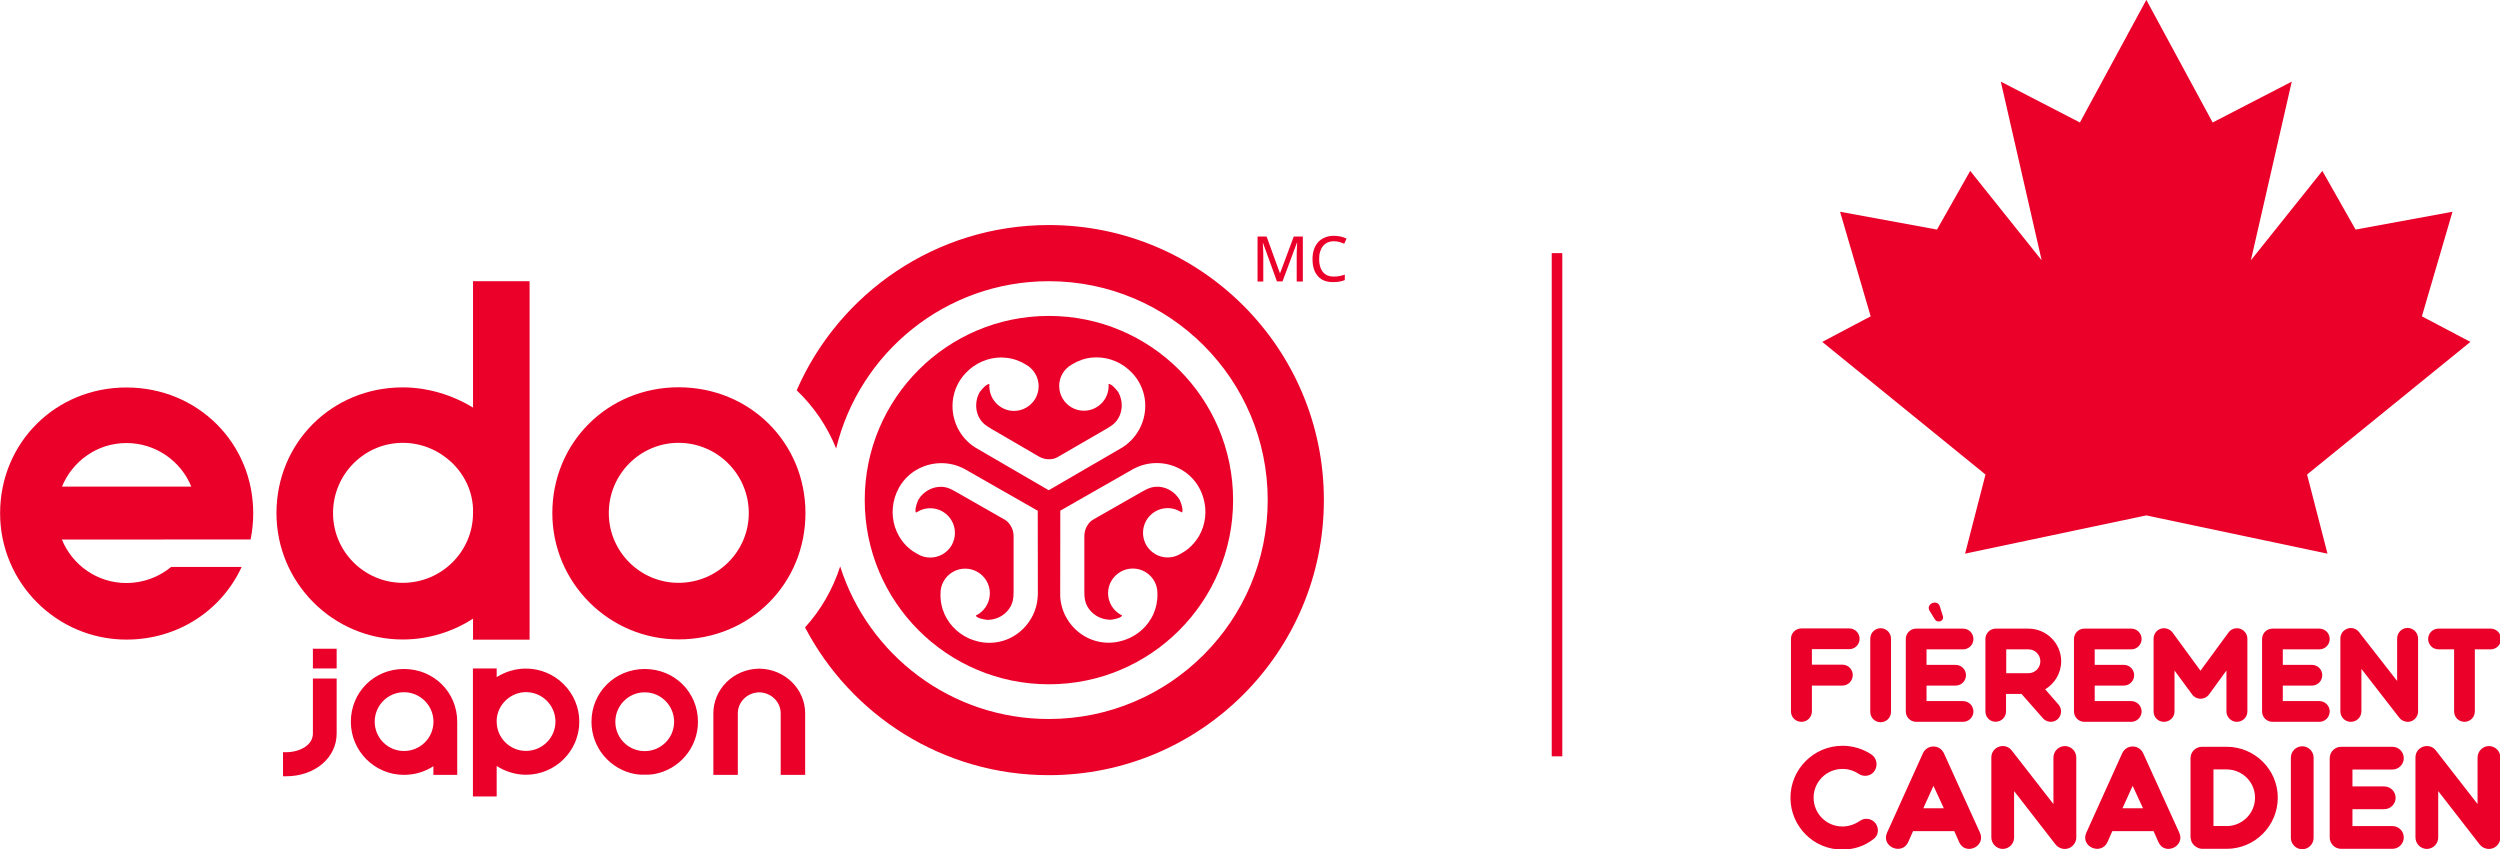 <svg version="1.1" id="Layer_1" xmlns="http://www.w3.org/2000/svg" x="0" y="0" viewBox="0 0 2484 844" xml:space="preserve"><style>.st0{fill:#ea0029}</style><path class="st0" d="m2132.6 512.1-180.1 38 20.3-78.6-162.2-131.8 48.1-25.4-30.4-103.9 96.3 17.7 33-58.3 71 88.8L1988 81.1l78.6 40.6 66-121.8 65.9 121.8 78.6-40.6-40.6 177.5 71-88.8 33 58.3 96.3-17.7-30.4 103.9 48.2 25.4-162.3 131.8 20.3 78.6zM1042.2 313.9c-101.1 0-183 81.9-183 183s81.9 183 183 183 183-81.9 183-183-81.9-183-183-183m-11.1 278.2c-.6 15.6-8.9 29.9-21.6 38.5-7.8 5.3-17 8.1-26.4 8.1-3.7 0-7.5-.4-11.2-1.3-13.1-3-24.5-11.3-31.1-22.7-.8-1.4-1.5-2.8-2.2-4.2-2.9-6.4-4.3-13.3-4.1-20.3-.3-9 4.4-17.4 12.2-21.9 3.7-2.2 8-3.3 12.3-3.3 8.7 0 16.9 4.7 21.2 12.2 6.8 11.7 2.8 26.7-8.9 33.5l-1.2.6c-.1.1-.3.2-.4.3-.1.2 0 .3.1.5.2.4 1.7 2.5 10.3 3.7.3 0 1.4.1 1.7.1 2.4-.1 4.7-.4 6.9-1.1 5.8-1.7 10.8-5.3 14.1-10.1 3.6-5.2 4.3-10.2 4.3-17v-55.1c0-3.8-1.1-7.4-3-10.4-1.2-2-2.8-3.8-4.9-5.3-.1 0-1.9-1.2-2.2-1.3-8.5-4.8-47.3-27-47.5-27.1-5.9-3.4-10.5-5.3-16.9-4.7-5.8.5-11.4 3.1-15.8 7.3-1.6 1.6-3.1 3.4-4.3 5.4-.2.3-.6 1.3-.7 1.6-3.1 8.1-2.1 10.4-1.9 10.8.1.1.1.2.4.3.2-.1.4-.2.5-.2.4-.2.8-.5 1.2-.7 11.7-6.8 26.7-2.8 33.5 8.9 4.4 7.5 4.4 16.9.1 24.5-2.1 3.7-5.2 6.8-9 9-7.8 4.5-17.4 4.4-25.1-.3-6.2-3.3-11.5-7.9-15.6-13.6-.9-1.3-1.8-2.6-2.6-4-6.6-11.4-8.2-25.3-4.3-38.2 1.1-3.6 2.6-7.1 4.4-10.4 4.7-8.2 11.6-14.7 20.1-18.9 13.7-6.8 30.3-6.9 44.1.3l1 .5 72.5 41.4.1 83.5c-.1.5-.1.9-.1 1.1m10.9-105-72.2-42c-.4-.3-.8-.5-1-.6-13.2-8.4-21.4-22.8-22.3-38-.6-9.4 1.6-18.7 6.3-26.9 1.9-3.2 4.1-6.2 6.8-9 9.2-9.8 22.1-15.4 35.2-15.4q2.4 0 4.8.3c7 .7 13.6 3 19.6 6.7 7.9 4.3 12.8 12.6 12.8 21.6 0 4.3-1.2 8.6-3.3 12.3-4.4 7.5-12.5 12.2-21.2 12.2-13.5 0-24.5-11.1-24.5-24.6v-1.9c-.2-.2-.3-.2-.4-.2-.5 0-3 .3-8.4 7-.2.2-.8 1.2-1 1.4-1.1 2.1-2 4.2-2.5 6.5-1.4 5.9-.9 12 1.6 17.3 2.7 5.8 6.7 8.8 12.5 12.2.1.1 39.4 23 47.4 27.6.1 0 .1.1.2.1 3.3 1.9 7 2.8 10.5 2.6 2.4 0 4.8-.5 7-1.6.1 0 2-1.1 2.3-1.3 8.4-4.9 47.2-27.3 47.3-27.4 5.9-3.4 9.8-6.4 12.6-12.2 2.5-5.3 3.1-11.4 1.7-17.3-.5-2.2-1.4-4.4-2.5-6.5-.2-.3-.8-1.2-1-1.4-5.4-6.8-7.9-7.1-8.4-7.1-.1 0-.3 0-.4.2v1.9c0 13.5-11 24.5-24.6 24.5-8.7 0-16.8-4.7-21.2-12.3-2.2-3.7-3.3-8-3.3-12.3 0-9 4.9-17.2 12.9-21.5 6-3.7 12.6-6 19.6-6.7 1.6-.1 3.2-.2 4.8-.2 13.2 0 26 5.7 35.2 15.5 2.6 2.8 4.9 5.8 6.7 9 4.7 8.2 6.9 17.5 6.2 26.9-1 15.3-9.3 29.6-22.5 38-.2.1-.5.3-1 .6zm146.6 49.6c-4.1 5.7-9.4 10.3-15.6 13.6-7.7 4.7-17.3 4.8-25.1.3-3.7-2.2-6.8-5.3-9-9-4.3-7.6-4.3-17 .1-24.5 6.8-11.7 21.8-15.7 33.5-8.9.4.2.8.5 1.2.7.1.1.3.2.5.2.2-.1.3-.2.4-.3.2-.4 1.3-2.7-1.9-10.8-.1-.3-.6-1.3-.7-1.6-1.2-2-2.7-3.8-4.3-5.4-4.4-4.2-10-6.8-15.8-7.3-6.4-.5-11 1.3-16.9 4.7-.1.1-39 22.3-47.5 27.1-.3.2-2.2 1.3-2.2 1.3-2.1 1.5-3.7 3.3-4.9 5.3-1.9 3-3 6.6-3 10.4v55.1c0 6.8.6 11.7 4.3 17 3.3 4.8 8.3 8.4 14.1 10.1 2.2.6 4.5 1 6.9 1.1.3 0 1.4-.1 1.7-.1 8.6-1.3 10.1-3.3 10.3-3.7.1-.1.1-.2.1-.5-.1-.1-.3-.2-.4-.3l-1.2-.6c-11.7-6.8-15.7-21.8-8.9-33.5 4.4-7.5 12.5-12.2 21.2-12.2 4.3 0 8.5 1.1 12.3 3.3 7.8 4.5 12.5 12.9 12.2 21.9.2 7-1.2 13.9-4.1 20.3-.7 1.4-1.4 2.9-2.2 4.2-6.6 11.4-17.9 19.6-31.1 22.7-3.7.9-7.5 1.3-11.2 1.3-9.4 0-18.6-2.8-26.4-8.1-12.7-8.5-21-22.9-21.6-38.5v-1.1l.1-83.5L1126 466l1-.5c13.9-7.2 30.4-7.1 44.1-.3 8.5 4.2 15.4 10.7 20.1 18.9 1.8 3.2 3.3 6.7 4.4 10.4 3.9 12.9 2.3 26.8-4.3 38.2-.9 1.4-1.8 2.7-2.7 4"/><path class="st0" d="M1042.2 223.6c-112.2 0-208.5 67.6-250.6 164.2 16.9 16.1 30.3 35.7 39.2 57.8 23.1-95.4 108.9-166.2 211.3-166.2 120.1 0 217.5 97.4 217.5 217.5s-97.4 217.5-217.5 217.5c-97.2 0-179.4-63.7-207.3-151.6-7.3 22.8-19.3 43.4-34.9 60.6 45.6 87.2 136.9 146.8 242.2 146.8 150.9 0 273.3-122.4 273.3-273.3.1-150.9-122.3-273.3-273.2-273.3M125.6 579.3c-29 0-53.8-17.9-64.1-43.2L249 536c1.7-8.4 2.6-17.1 2.6-26 0-70.1-55.4-125-126-125C55.2 385 .1 439.9.1 510c0 69.2 56.3 125.5 125.5 125.5 51.4 0 94.7-29.2 114.5-72.2h-70c-12.1 9.9-27.6 16-44.5 16m0-139.1c29.1 0 54.1 17.9 64.5 43.3H61.6c10.4-25.4 35.1-43.3 64-43.3"/><path class="st0" d="M674.3 384.8c-70.4 0-125.5 54.9-125.5 125 0 69.2 56.3 125.5 125.5 125.5 70.7 0 126-55.1 126-125.5 0-70.1-55.4-125-126-125m69.7 125c0 38.2-31.3 69.3-69.8 69.3-38.2 0-69.3-31.1-69.3-69.3 0-38.5 31.1-69.8 69.3-69.8 38.5 0 69.8 31.3 69.8 69.8M470 279.4V405c-21-12.9-45.8-20.1-69.8-20.1-70.4 0-125.5 54.9-125.5 125 0 69.2 56.3 125.5 125.5 125.5 24.8 0 49.1-7.3 69.8-20.7v20.9h56.2V279.4zm0 230.4c0 38.2-31.3 69.3-69.8 69.3-38.2 0-69.3-31.1-69.3-69.3 0-38.5 31.1-69.8 69.3-69.8 37 0 68.3 29.3 69.8 65.3zm-39.3 260.1h23.6v-52.7c0-29.5-23.3-52.5-53-52.5-29.6 0-52.7 23.1-52.7 52.5 0 29.1 23.7 52.7 52.7 52.7 10.8 0 20.8-3 29.3-8.6v8.6zm-29.3-23.7c-16.1 0-29.1-13.1-29.1-29.1 0-16.2 13.1-29.3 29.1-29.3 16.2 0 29.3 13.2 29.3 29.3s-13.1 29.1-29.3 29.1m121.2-81.9c-10.3 0-20.4 3-29.1 8.5v-8.6h-23.6v127.2h23.6v-30.3c8.7 5.6 19 8.7 29.1 8.7 29.2 0 53-23.7 53-52.7s-23.8-52.8-53-52.8m0 81.8c-16.1 0-29.1-13.1-29.1-29.1v-1.8c.8-15.2 13.9-27.5 29.1-27.5 16.2 0 29.3 13.2 29.3 29.3s-13.2 29.1-29.3 29.1m232.2-81.7h-.8c-25 .4-45.2 20.1-45.2 44.4v61.1h24.3v-61.1c0-11.5 9.5-20.7 21.3-20.9 11.8.2 21.3 9.5 21.3 20.9v61.1H800v-61.1c0-24.3-20.2-44-45.2-44.4m-443.9-19.8h23.6v19.6h-23.6zm0 29.6v54.6c0 12.1-13.8 18.6-26.7 18.6h-3v23.9h3c28.7 0 50.3-18.3 50.3-42.5v-54.6zm339 94.9h.2c24.6-4.4 43.4-26 43.4-51.9 0-29.4-23.2-52.5-52.9-52.5-29.6.1-52.9 23.1-52.9 52.5 0 25.9 18.8 47.5 43.4 51.9h.2l2.1.3c.9.1 1.8.2 2.8.3h8.7c.9-.1 1.9-.2 2.8-.3.8 0 1.5-.1 2.2-.3m-9.4-22.8c-16.1 0-29.1-13.1-29.1-29.1 0-16.2 13.1-29.3 29.1-29.3h.2c16.1 0 29.1 13.2 29.1 29.3s-13.1 29.1-29.1 29.1zq.15 0 0 0m628.3-466.6-13.9-38.4h-.2c.1.8.1 1.9.2 3.2s.1 2.7.2 4.3c.1 1.5.1 3.1.1 4.5v26.4h-5.7V235h9l13.2 36.4h.2l13.6-36.4h9v44.7h-6.1v-26.8c0-1.3 0-2.7.1-4.2 0-1.5.1-2.8.2-4.2s.1-2.4.2-3.3h-.3l-14.3 38.4h-5.5zm56.6-40c-2.3 0-4.4.4-6.2 1.2s-3.4 2-4.6 3.5c-1.3 1.5-2.2 3.4-2.9 5.5-.7 2.2-1 4.6-1 7.3 0 3.6.5 6.7 1.6 9.4s2.7 4.7 4.8 6.1 4.9 2.1 8.2 2.1c2 0 3.8-.2 5.6-.5 1.8-.4 3.6-.8 5.3-1.4v5.4c-1.7.7-3.5 1.1-5.3 1.5-1.8.3-4 .5-6.4.5-4.6 0-8.4-.9-11.4-2.8s-5.3-4.6-6.8-8-2.2-7.5-2.2-12.2c0-3.4.5-6.5 1.4-9.3s2.3-5.2 4.1-7.3c1.8-2 4-3.6 6.7-4.7 2.6-1.1 5.7-1.7 9.1-1.7 2.2 0 4.4.2 6.6.7 2.1.5 4.1 1.1 5.9 2l-2.3 5.2q-2.25-1.05-4.8-1.8c-1.7-.4-3.5-.7-5.4-.7m216.4 11.8h10.5v500h-10.5zM1779 792.6c0-28.4 23.2-51.6 51.7-51.6 10.3 0 20.4 3 29 8.8 4.9 3.5 6.5 10.6 2.9 16.1-3.3 5.2-10.6 6.5-15.8 3-4.8-3.2-10.4-4.9-16.1-4.9-15.9 0-28.7 12.9-28.7 28.5 0 15.9 12.7 28.7 28.7 28.7 5.9 0 12-2 17-5.4 5.1-3.8 12.2-2.6 15.9 2.3 3.8 5.2 2.8 12.5-2.5 15.9-8.7 6.8-19.3 10.1-30.4 10.1-28.5.3-51.7-22.9-51.7-51.5m96 34.7 35.6-78.8c4.1-9 16.7-9.1 20.9 0l35.8 78.8c6.2 13.8-14.6 23.2-20.7 9.4l-4.8-10.9h-41l-4.8 10.9c-6.3 13.6-27.2 4.5-21-9.4m56.4-24.2-10.3-22.3-10.1 22.3zm47.2 28.8v-79.3c0-4.9 3-9.1 7.7-10.7 4.5-1.6 9.7-.1 12.6 3.8l41.4 53.2v-46.2c0-6.2 5.1-11.4 11.3-11.4 6.4 0 11.4 5.2 11.4 11.4V832c0 4.9-3.2 9.3-7.7 10.9-1.3.4-2.5.6-3.8.6-3.5 0-6.8-1.6-9-4.3l-41.3-53.2v46.1c0 6.4-5.1 11.4-11.4 11.4-6.1-.1-11.2-5.2-11.2-11.6m94.4-4.6 35.6-78.8c4.1-9 16.7-9.1 20.9 0l35.8 78.8c6.2 13.8-14.6 23.2-20.7 9.4l-4.8-10.9h-41l-4.8 10.9c-6.4 13.6-27.3 4.5-21-9.4m56.3-24.2-10.3-22.3-10.1 22.3zm133.9-10.6c0 28.1-22.7 50.9-50.9 50.9h-24.5c-5.5-.3-10.6-4.9-11-10 0-.1-.3-.9-.3-1.4v-78.7c0-6.2 5.1-11.3 11.4-11.3h24.3c28.2-.1 51 22.7 51 50.5m-50.9 28.3c15.5 0 28.3-12.5 28.3-28.3 0-15.5-12.7-28-28.3-28h-13v56.2h13zm63.9 11.7v-79.7c0-6.2 5.1-11.3 11.3-11.3s11.3 5.1 11.3 11.3v79.7c0 6.2-5.1 11.3-11.3 11.3s-11.3-5.1-11.3-11.3m112.2-.4c0 6.2-5.1 11.3-11.3 11.3h-51c-6.2 0-11.3-5.1-11.3-11.3v-78.8c0-6.2 5.1-11.3 11.3-11.3h51c6.2 0 11.3 5.1 11.3 11.3s-5.1 11.3-11.3 11.3h-39.7v16.8h31.6c6.2 0 11.3 5.1 11.3 11.3s-5.1 11.3-11.3 11.3h-31.6v16.8h39.7c6.2 0 11.3 5 11.3 11.3m11.6-.2v-79.3c0-4.9 3-9.1 7.7-10.7 4.5-1.6 9.7-.1 12.6 3.8l41.4 53.2v-46.2c0-6.2 5.1-11.4 11.3-11.4 6.4 0 11.4 5.2 11.4 11.4V832c0 4.9-3.2 9.3-7.7 10.9-1.3.4-2.5.6-3.8.6-3.5 0-6.8-1.6-9-4.3l-41.3-53.2v46.1c0 6.4-5.1 11.4-11.4 11.4-6.2-.1-11.2-5.2-11.2-11.6m-620.5-125v-72.2c0-5.7 4.6-10.3 10.5-10.3h47.4c5.7 0 10.3 4.6 10.3 10.3s-4.6 10.3-10.3 10.3h-37.1v15.4h30.3c5.7 0 10.3 4.6 10.3 10.3 0 5.8-4.6 10.5-10.3 10.5h-30.3v25.7c0 5.7-4.6 10.3-10.3 10.3-5.9.1-10.5-4.6-10.5-10.3m78.8.4v-72.8c0-5.7 4.6-10.3 10.3-10.3s10.3 4.6 10.3 10.3v72.8c0 5.7-4.6 10.3-10.3 10.3-5.7.1-10.3-4.6-10.3-10.3m102.5-.4c0 5.7-4.6 10.3-10.3 10.3h-46.6c-5.7 0-10.3-4.6-10.3-10.3v-72c0-5.7 4.6-10.3 10.3-10.3h46.6c5.7 0 10.3 4.6 10.3 10.3s-4.6 10.3-10.3 10.3h-36.3v15.4h28.9c5.7 0 10.3 4.6 10.3 10.3s-4.6 10.3-10.3 10.3h-28.9v15.4h36.3c5.6 0 10.3 4.6 10.3 10.3m-33.3-104.2 2.9 9.3c1.7 4.8-4.9 7.8-7.9 3.4l-5.6-9.1c-3-6.9 8.4-11.1 10.6-3.6m45.2 104.2v-72c0-5.7 4.6-10.3 10.3-10.3h32.4c18 0 32.6 14.6 32.6 32.4 0 11.9-6.5 22.2-15.9 27.9l13.2 15.1c3.8 4.4 3.3 10.9-.9 14.7-2 1.7-4.4 2.5-6.8 2.5-2.9 0-5.8-1.2-7.8-3.6l-21.2-24.1h-15.4v17.3c0 5.7-4.5 10.3-10.3 10.3-5.6.2-10.2-4.5-10.2-10.2m42.8-38c6.5 0 11.8-5.3 11.8-11.9 0-6.5-5.3-11.8-11.8-11.8h-22.1v23.7zm112.4 38c0 5.7-4.6 10.3-10.3 10.3H2071c-5.7 0-10.3-4.6-10.3-10.3v-72c0-5.7 4.6-10.3 10.3-10.3h46.6c5.7 0 10.3 4.6 10.3 10.3s-4.6 10.3-10.3 10.3h-36.3v15.4h28.9c5.7 0 10.3 4.6 10.3 10.3s-4.6 10.3-10.3 10.3h-28.9v15.4h36.3c5.6 0 10.3 4.6 10.3 10.3m11.9 0v-72.3c0-4.6 2.9-8.5 7.1-9.9 4.2-1.3 9 .1 11.7 3.7l27.8 38 27.9-38c2.6-3.6 7.3-5 11.5-3.7 4.2 1.5 7.2 5.3 7.2 9.9v72.3c0 5.7-4.6 10.3-10.5 10.3-5.6 0-10.3-4.6-10.3-10.3v-40.7l-17.3 23.8c-4.5 6-13 5.4-16.8 0l-17.5-23.8v40.7c0 5.7-4.6 10.3-10.5 10.3-5.7.1-10.3-4.6-10.3-10.3m175 0c0 5.7-4.6 10.3-10.3 10.3h-46.6c-5.7 0-10.3-4.6-10.3-10.3v-72c0-5.7 4.6-10.3 10.3-10.3h46.6c5.7 0 10.3 4.6 10.3 10.3s-4.6 10.3-10.3 10.3h-36.3v15.4h28.9c5.7 0 10.3 4.6 10.3 10.3s-4.6 10.3-10.3 10.3h-28.9v15.4h36.3c5.7 0 10.3 4.6 10.3 10.3m10.6-.1v-72.4c0-4.5 2.8-8.3 7-9.8 4.1-1.5 8.9-.1 11.5 3.4l37.9 48.6v-42.2c0-5.7 4.6-10.5 10.3-10.5 5.8 0 10.5 4.8 10.5 10.5v72.4c0 4.5-2.9 8.5-7 9.9-1.2.4-2.3.5-3.4.5-3.2 0-6.2-1.5-8.2-4l-37.7-48.6v42.1c0 5.8-4.6 10.5-10.5 10.5-5.7.1-10.4-4.6-10.4-10.4m159.6-71.9c0 5.7-4.6 10.3-10.3 10.3H2459v61.7c0 5.7-4.6 10.3-10.3 10.3s-10.3-4.6-10.3-10.3v-61.7h-15.5c-5.7 0-10.3-4.6-10.3-10.3s4.6-10.3 10.3-10.3h51.8c5.7 0 10.3 4.6 10.3 10.3"/></svg>